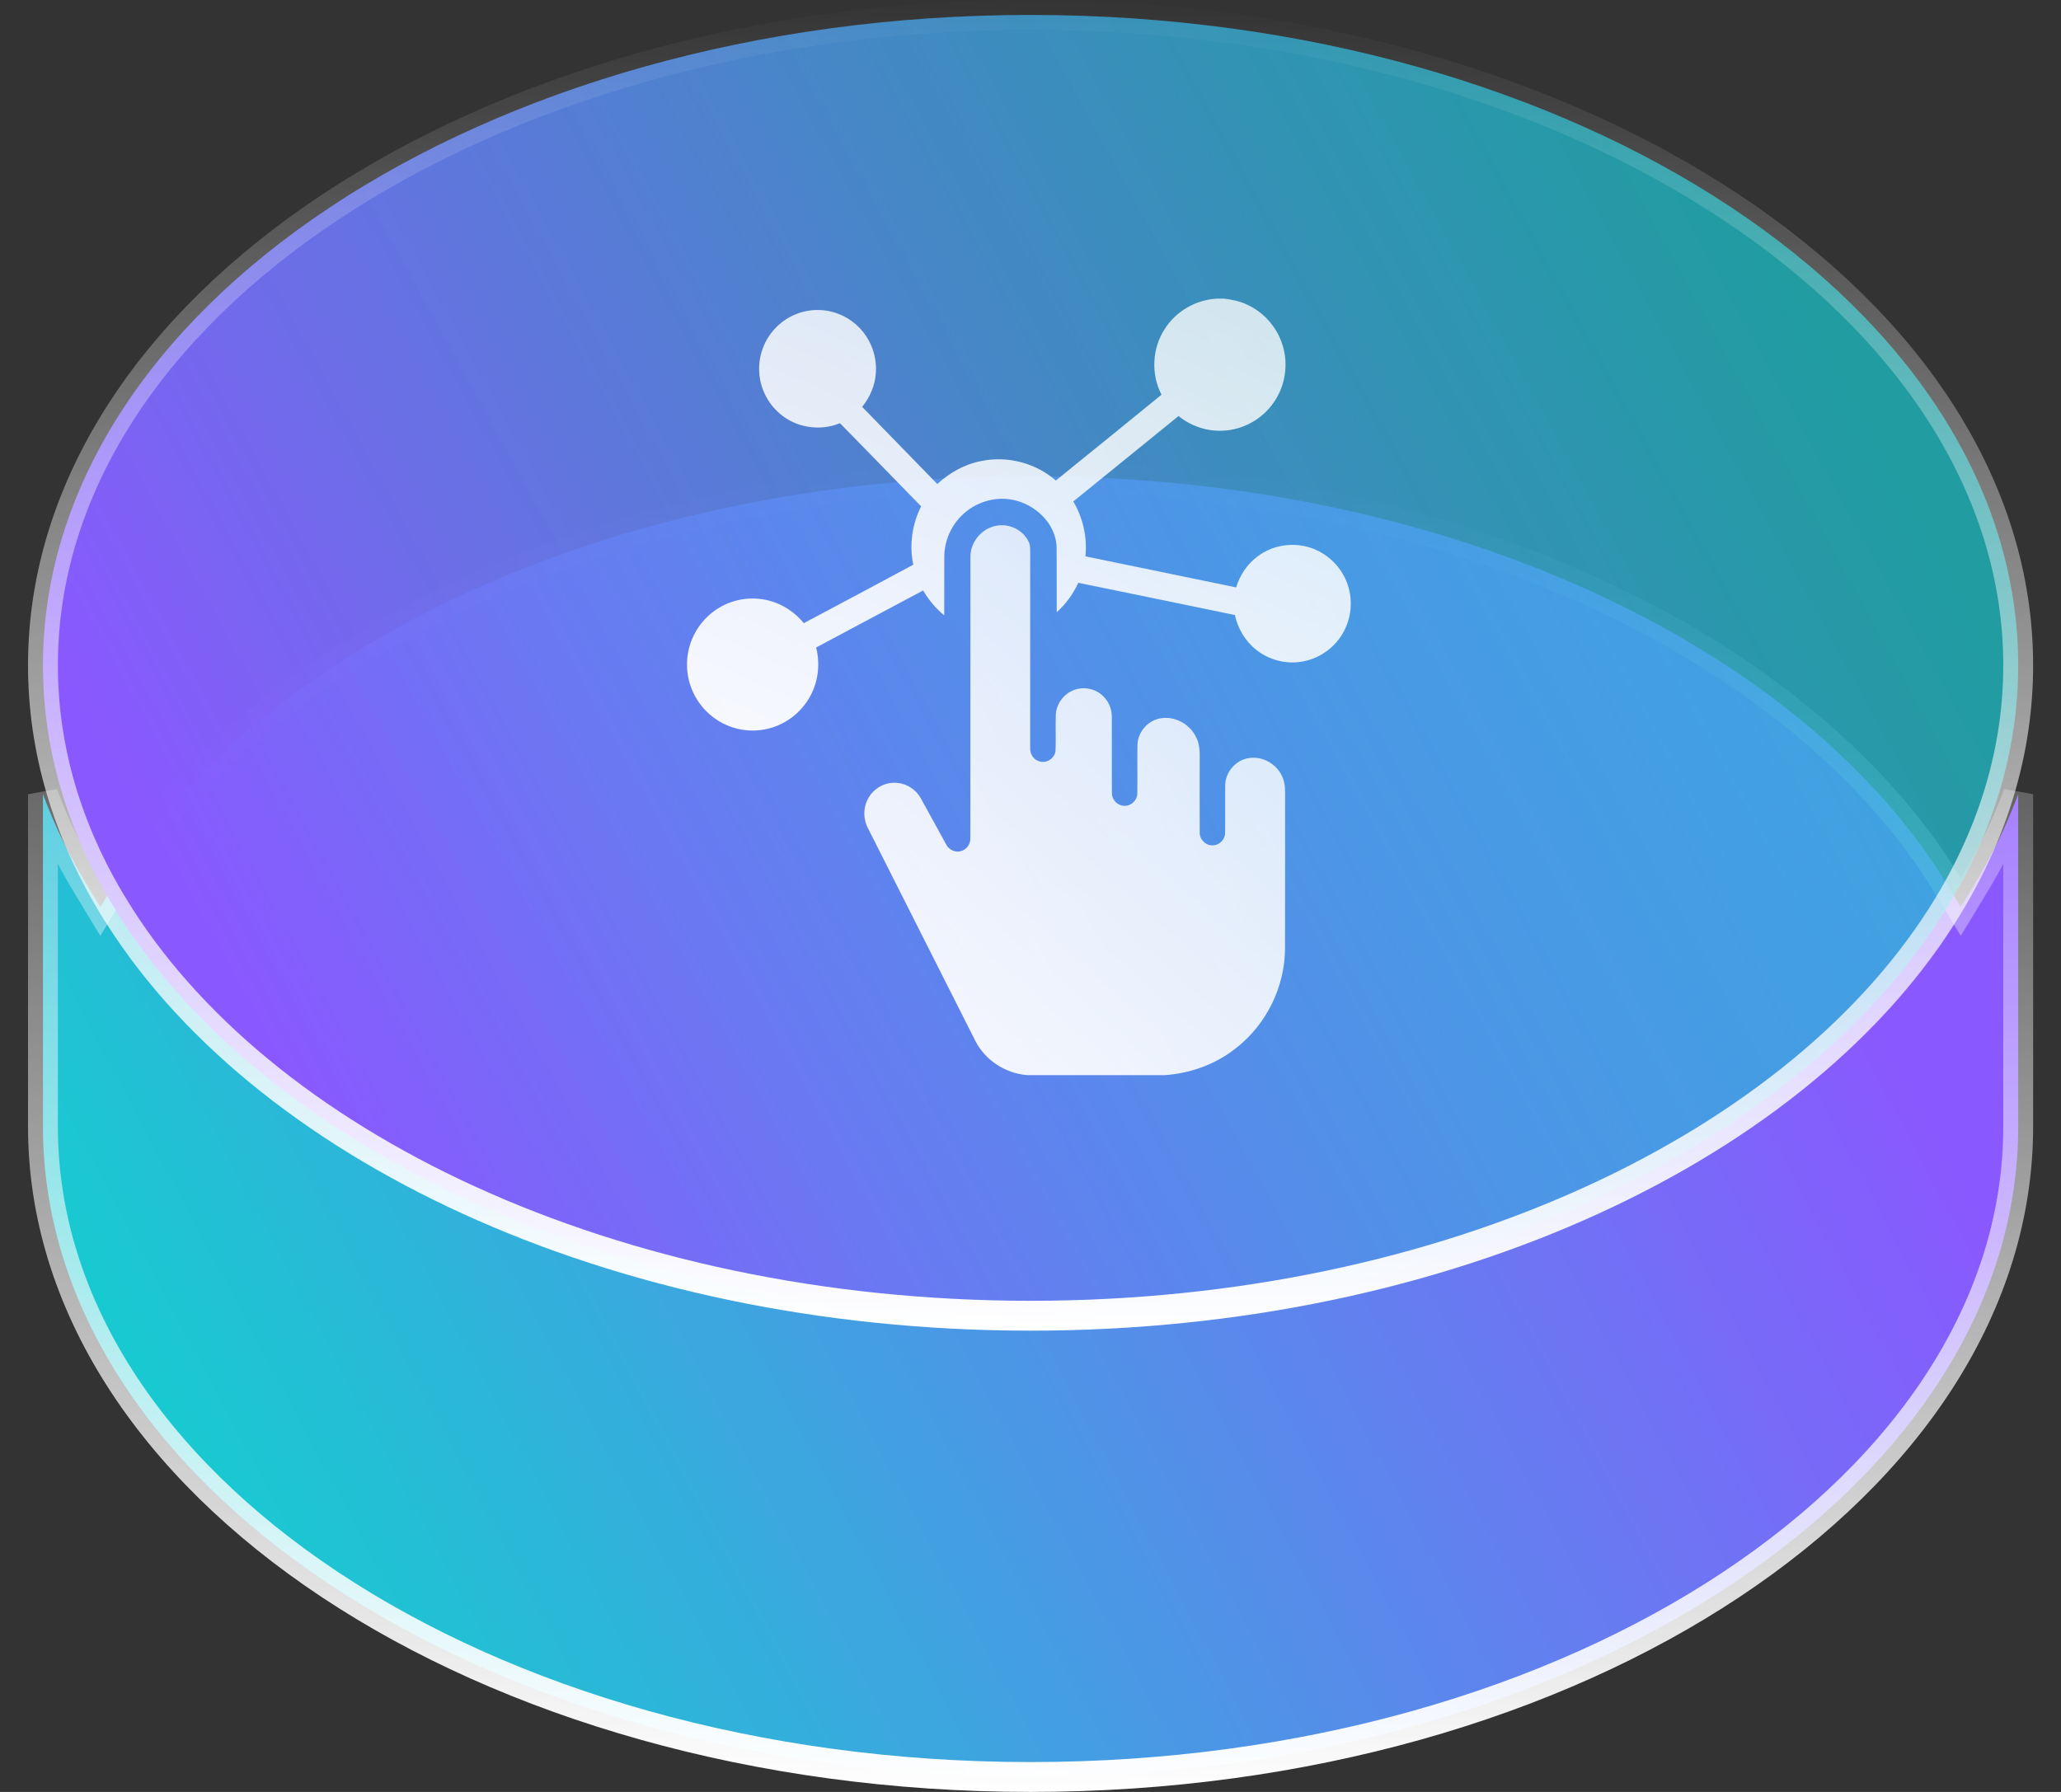 <svg width="69" height="60" viewBox="0 0 69 60" fill="none" xmlns="http://www.w3.org/2000/svg">
<rect x="0" y="0" width="69" height="60" fill="#333333" stroke="none"/>
<path d="M2.932 29.665L3.359 30.37L3.787 29.665C8.628 21.679 20.502 15.945 34.502 15.945C48.502 15.945 60.376 21.679 65.218 29.665L65.645 30.37L66.072 29.665C66.674 28.675 67.175 27.649 67.567 26.593V37.723C67.567 43.654 63.944 49.086 57.959 53.058C51.978 57.028 43.686 59.5 34.502 59.5C25.318 59.5 17.026 57.028 11.045 53.058C5.06 49.086 1.438 43.654 1.438 37.723V26.593C1.829 27.649 2.33 28.675 2.932 29.665Z" fill="url(#paint0_linear_1853_106)" stroke="url(#paint1_linear_1853_106)"/>
<path d="M65.218 30.335L65.218 30.335C60.376 38.321 48.502 44.055 34.502 44.055C20.502 44.055 8.628 38.321 3.787 30.335L3.786 30.335C2.266 27.832 1.438 25.117 1.438 22.277C1.438 16.346 5.06 10.914 11.045 6.942C17.026 2.972 25.318 0.5 34.502 0.5C43.686 0.5 51.978 2.972 57.959 6.942C63.944 10.914 67.567 16.346 67.567 22.277C67.567 25.117 66.738 27.832 65.218 30.335Z" fill="url(#paint2_linear_1853_106)" stroke="url(#paint3_linear_1853_106)"/>
<path d="M40.733 10H40.986C41.256 10.033 41.527 10.088 41.773 10.21C42.398 10.502 42.866 11.102 42.995 11.78C43.115 12.368 42.981 13.003 42.632 13.491C42.255 14.031 41.626 14.386 40.968 14.419C40.424 14.457 39.879 14.27 39.455 13.931C38.282 14.885 37.106 15.836 35.933 16.791C36.259 17.34 36.403 17.992 36.339 18.628C38.02 18.976 39.703 19.319 41.384 19.668C41.507 19.266 41.748 18.898 42.085 18.644C42.661 18.191 43.497 18.116 44.146 18.454C44.67 18.717 45.062 19.226 45.18 19.801C45.301 20.358 45.165 20.964 44.815 21.413C44.522 21.798 44.083 22.067 43.606 22.15C43.064 22.25 42.484 22.102 42.055 21.756C41.689 21.468 41.44 21.046 41.343 20.593C39.596 20.233 37.849 19.87 36.1 19.514C35.929 19.887 35.684 20.225 35.378 20.499C35.373 19.761 35.382 19.022 35.373 18.284C35.327 17.504 34.643 16.88 33.902 16.735C33.289 16.612 32.628 16.826 32.19 17.269C31.828 17.627 31.617 18.13 31.614 18.638C31.61 19.293 31.614 19.948 31.612 20.604C31.328 20.372 31.091 20.087 30.905 19.771C29.71 20.407 28.517 21.044 27.323 21.681C27.459 22.215 27.4 22.799 27.138 23.286C26.829 23.878 26.239 24.316 25.579 24.427C24.957 24.542 24.29 24.365 23.805 23.959C23.311 23.555 23.007 22.929 23.001 22.291C22.985 21.678 23.242 21.066 23.687 20.646C24.143 20.206 24.796 19.98 25.426 20.053C26.005 20.108 26.545 20.417 26.911 20.866C28.132 20.214 29.357 19.567 30.575 18.909C30.439 18.252 30.534 17.553 30.839 16.956C29.933 16.026 29.029 15.096 28.121 14.17C27.456 14.447 26.645 14.323 26.103 13.846C25.706 13.508 25.452 13.007 25.42 12.486C25.377 11.928 25.588 11.357 25.985 10.961C26.343 10.596 26.849 10.379 27.362 10.38C27.912 10.374 28.457 10.617 28.821 11.028C29.178 11.421 29.363 11.962 29.322 12.491C29.296 12.906 29.125 13.303 28.864 13.623C29.699 14.486 30.543 15.342 31.379 16.206C31.791 15.831 32.291 15.542 32.844 15.438C33.72 15.254 34.673 15.499 35.347 16.09C36.527 15.133 37.71 14.179 38.886 13.216C38.529 12.531 38.571 11.664 38.993 11.018C39.365 10.424 40.034 10.039 40.733 10Z" fill="url(#paint4_linear_1853_106)" fill-opacity="0.95"/>
<path d="M32.489 18.629C32.492 18.144 32.868 17.694 33.346 17.607C33.775 17.512 34.251 17.743 34.439 18.141C34.507 18.277 34.486 18.433 34.49 18.58C34.488 20.73 34.49 22.88 34.489 25.031C34.474 25.221 34.584 25.42 34.77 25.484C35.015 25.586 35.319 25.397 35.338 25.133C35.356 24.729 35.333 24.323 35.348 23.919C35.369 23.579 35.592 23.262 35.904 23.126C36.21 22.985 36.592 23.031 36.856 23.242C37.092 23.422 37.229 23.717 37.223 24.014C37.225 24.86 37.22 25.706 37.225 26.552C37.219 26.765 37.396 26.961 37.608 26.98C37.85 27.011 38.082 26.798 38.076 26.555C38.084 26.013 38.072 25.471 38.081 24.93C38.096 24.514 38.421 24.134 38.831 24.056C39.327 23.957 39.857 24.252 40.058 24.712C40.168 24.937 40.168 25.191 40.164 25.435C40.164 26.249 40.161 27.062 40.165 27.875C40.158 28.11 40.371 28.32 40.606 28.305C40.831 28.301 41.023 28.097 41.016 27.873C41.023 27.348 41.013 26.821 41.02 26.296C41.02 25.85 41.378 25.439 41.821 25.382C42.278 25.311 42.752 25.589 42.931 26.012C43.048 26.26 43.021 26.541 43.023 26.807C43.022 28.468 43.026 30.128 43.021 31.788C43.008 33.051 42.399 34.29 41.408 35.073C40.728 35.624 39.873 35.939 39.002 35.999H34.391C33.668 35.944 32.988 35.507 32.657 34.859C31.456 32.486 30.26 30.109 29.061 27.735C28.89 27.418 28.896 27.015 29.082 26.706C29.256 26.406 29.593 26.206 29.941 26.21C30.303 26.205 30.655 26.414 30.828 26.732C31.113 27.244 31.392 27.76 31.675 28.273C31.762 28.453 31.981 28.559 32.175 28.497C32.358 28.448 32.491 28.267 32.486 28.078C32.491 24.929 32.484 21.779 32.489 18.629Z" fill="url(#paint5_linear_1853_106)" fill-opacity="0.95"/>
<defs>
<linearGradient id="paint0_linear_1853_106" x1="6.502" y1="49" x2="56.862" y2="22.176" gradientUnits="userSpaceOnUse">
<stop stop-color="#19C9D1"/>
<stop offset="1" stop-color="#8A58FF"/>
</linearGradient>
<linearGradient id="paint1_linear_1853_106" x1="34.184" y1="60.001" x2="35.041" y2="15.25" gradientUnits="userSpaceOnUse">
<stop stop-color="white"/>
<stop offset="1" stop-color="white" stop-opacity="0"/>
</linearGradient>
<linearGradient id="paint2_linear_1853_106" x1="9.068" y1="35.566" x2="59.124" y2="8.093" gradientUnits="userSpaceOnUse">
<stop stop-color="#8A58FF"/>
<stop offset="1" stop-color="#19C9D1" stop-opacity="0.7"/>
</linearGradient>
<linearGradient id="paint3_linear_1853_106" x1="34.184" y1="44.555" x2="35.041" y2="-0.196" gradientUnits="userSpaceOnUse">
<stop stop-color="white"/>
<stop offset="1" stop-color="white" stop-opacity="0"/>
</linearGradient>
<linearGradient id="paint4_linear_1853_106" x1="44.539" y1="10" x2="35.696" y2="29.82" gradientUnits="userSpaceOnUse">
<stop stop-color="white" stop-opacity="0.8"/>
<stop offset="1" stop-color="white"/>
</linearGradient>
<linearGradient id="paint5_linear_1853_106" x1="42.59" y1="17.586" x2="27.552" y2="34.368" gradientUnits="userSpaceOnUse">
<stop stop-color="white" stop-opacity="0.8"/>
<stop offset="1" stop-color="white"/>
</linearGradient>
</defs>
</svg>
